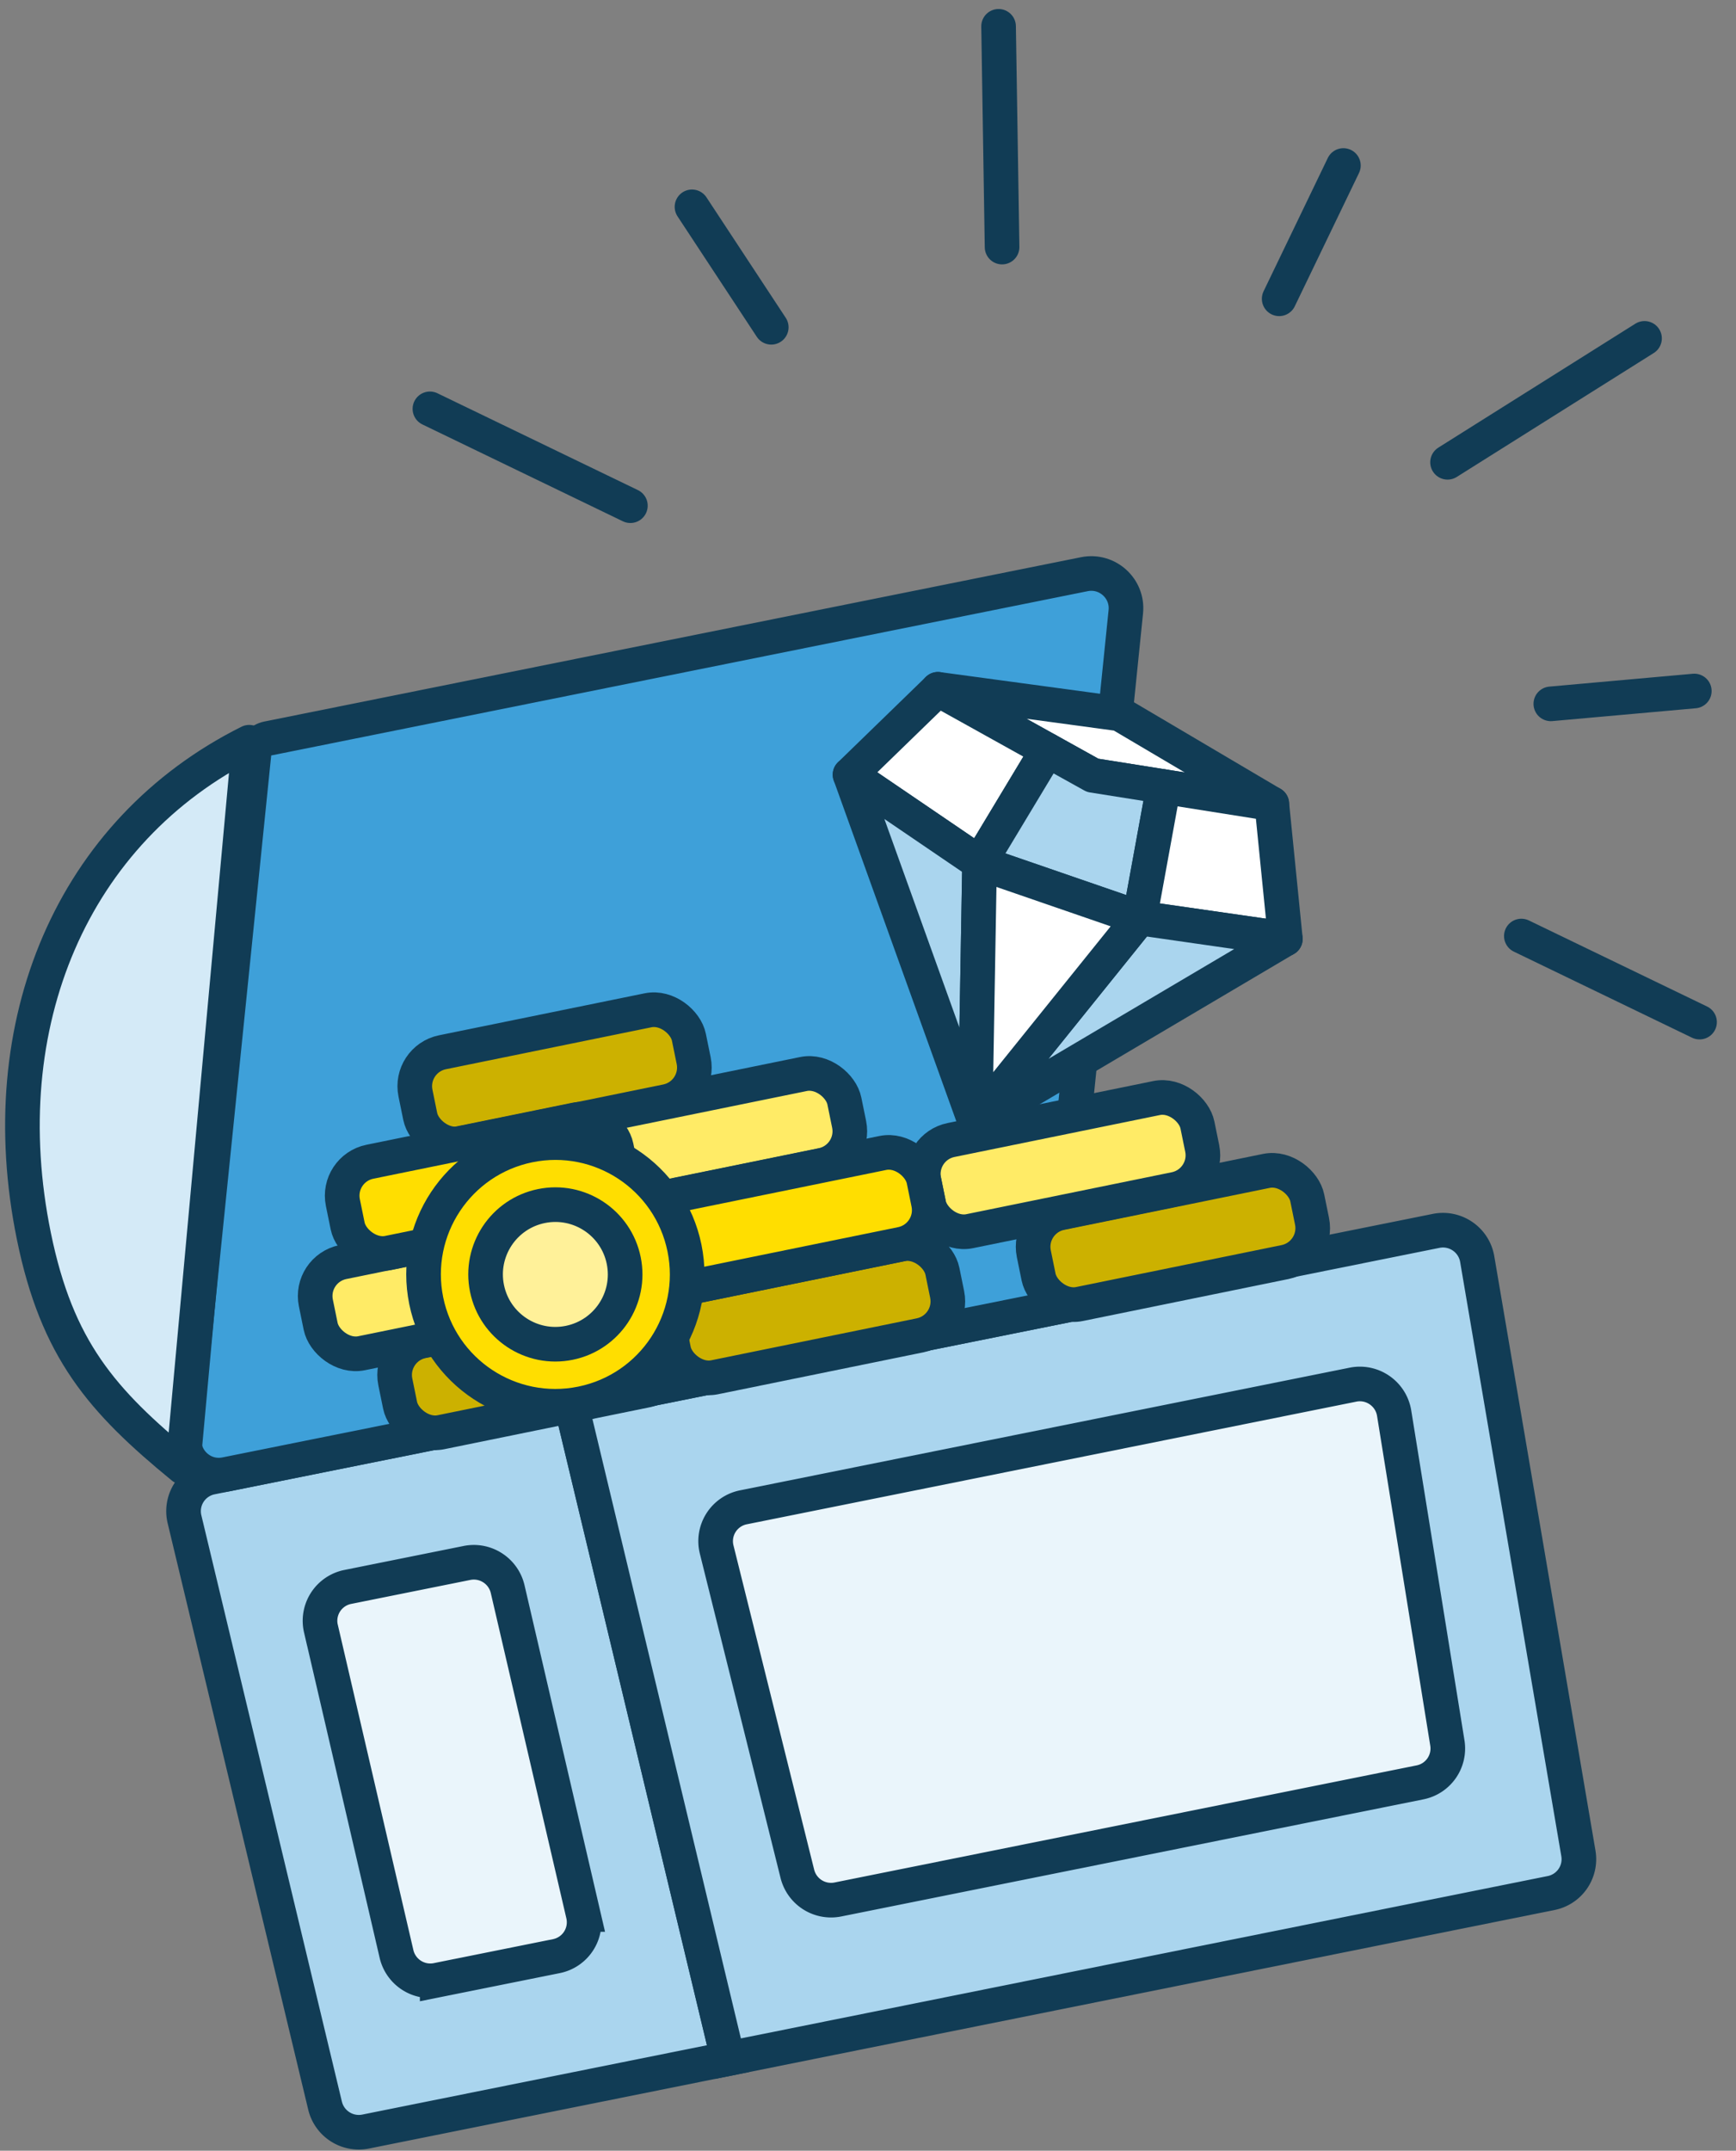 <svg xmlns="http://www.w3.org/2000/svg" width="88" height="109"><rect width="100%" height="100%" fill="#808080" stroke="none"/><style><![CDATA[.B{stroke:#113c55}.C{stroke-width:1.755}.D{stroke-linejoin:round}.E{fill:#aad5ee}.F{fill:#ccb100}]]></style><g fill="none" fill-rule="evenodd"><g fill-rule="nonzero"><g class="B C"><path d="M9.352 76.995a1.75 1.75 0 0 1 1.356-2.122l18.25-3.671 7.943 33.133-18.364 3.694a1.76 1.76 0 0 1-2.06-1.316L9.352 76.995z" class="E"/><path d="M16.267 82.538a1.75 1.75 0 0 1 1.359-2.11l6.045-1.216c.933-.188 1.847.401 2.063 1.328l3.831 16.488a1.75 1.75 0 0 1-1.358 2.11l-6.045 1.216a1.76 1.76 0 0 1-2.063-1.328l-3.831-16.488z" fill="#eaf5fb"/><path d="M28.957 71.202l43.842-8.82c.973-.196 1.917.453 2.083 1.431l5.129 30.119a1.75 1.75 0 0 1-1.379 2.008L36.9 104.335l-7.943-33.133z" class="E"/><path d="M36.328 78.53a1.75 1.75 0 0 1 1.352-2.137l30.905-6.217c.978-.197 1.927.46 2.086 1.446l2.698 16.716a1.75 1.75 0 0 1-1.382 1.993l-29.512 5.936a1.76 1.76 0 0 1-2.056-1.301L36.328 78.53z" fill="#eaf5fb"/><path d="M12.875 38.196c.039-.381.321-.692.697-.768L54.97 29.1c1.161-.233 2.219.726 2.099 1.902l-3.6 35.268-42.029 8.455c-1.161.234-2.219-.726-2.099-1.903l3.534-34.627z" fill="#3ea0d9"/><path d="M12.633 37.617C3.665 42.09-.485 51.894 1.718 62.655c1.174 5.731 3.433 8.331 7.553 11.705l3.361-36.743z" fill="#d4eaf7" class="D"/></g><g fill="#fff"><path d="M49.428 56.882l15.727-9.296-.687-6.851-7.713-4.555-9.211-1.247-4.456 4.328z"/><g class="B C D"><path d="M47.545 34.933l7.844 4.362 9.08 1.44-7.713-4.555z"/><path d="M53.095 38.02l-5.55-3.086-4.456 4.328 6.566 4.468z"/></g></g><path d="M49.656 43.728l8.113 2.796 1.216-6.658-3.596-.571-2.295-1.276z" class="B C D E"/><path fill="#fff" d="M57.77 46.525l7.386 1.061-.687-6.851-5.484-.869z" class="B C D"/><g class="E B C D"><path d="M65.156 47.586l-7.386-1.061-8.341 10.357z"/><path d="M43.09 39.261l6.566 4.468-.227 13.154z"/></g><path fill="#fff" d="M49.428 56.882l.227-13.154 8.113 2.796z" class="B C D"/><rect transform="matrix(.98 -.2 .2 .98 -28.633 8.563)" x="68.395" y="68.302" width="14.144" height="4.715" rx="1.755" class="B C F"/><rect fill="#ffeb66" transform="matrix(.98 -.2 .2 .98 -28.007 7.373)" x="62.829" y="64.613" width="14.144" height="4.715" rx="1.755" class="B C"/><g class="F B C"><rect transform="matrix(.98 -.2 .2 .98 -30.595 2.21)" x="36.042" y="74.811" width="14.144" height="4.715" rx="1.755"/><rect transform="matrix(.98 -.2 .2 .98 -27.641 2.116)" x="37.056" y="60.179" width="14.144" height="4.715" rx="1.755"/></g><g fill="#ffeb66" class="B C"><rect transform="matrix(.98 -.2 .2 .98 -29.875 1.321)" x="32.014" y="70.812" width="14.144" height="4.715" rx="1.755"/><rect transform="matrix(.98 -.2 .2 .98 -28.127 3.761)" x="44.935" y="63.404" width="14.144" height="4.715" rx="1.755"/></g><rect fill="#ffde00" transform="matrix(.98 -.2 .2 .98 -28.828 1.492)" x="33.38" y="65.728" width="14.144" height="4.715" rx="1.755" class="B C"/><rect transform="matrix(.98 -.2 .2 .98 -29.754 4.933)" x="49.907" y="72.021" width="14.144" height="4.715" rx="1.755" class="B C F"/><g fill="#ffde00" class="B C"><rect transform="matrix(.98 -.2 .2 .98 -28.847 4.649)" x="48.961" y="67.402" width="14.144" height="4.715" rx="1.755"/><circle transform="matrix(.98 -.2 .2 .98 -29.647 2.328)" cx="44.173" cy="72.547" r="6.679"/></g><circle fill="#fff199" transform="matrix(.98 -.2 .2 .98 -29.647 2.328)" cx="44.173" cy="72.547" r="3.536" class="B C"/></g><path d="M31.955 25.629l-10.162-4.908m17.303-4.134l-4.018-6.104m15.718 2.039l-.177-11.188m14.224 13.809l3.255-6.755m5.28 15.041l9.985-6.28m-4.75 18.523l7.273-.651m-8.767 12.418l9.033 4.362" stroke-linecap="round" class="D B C"/></g></svg>